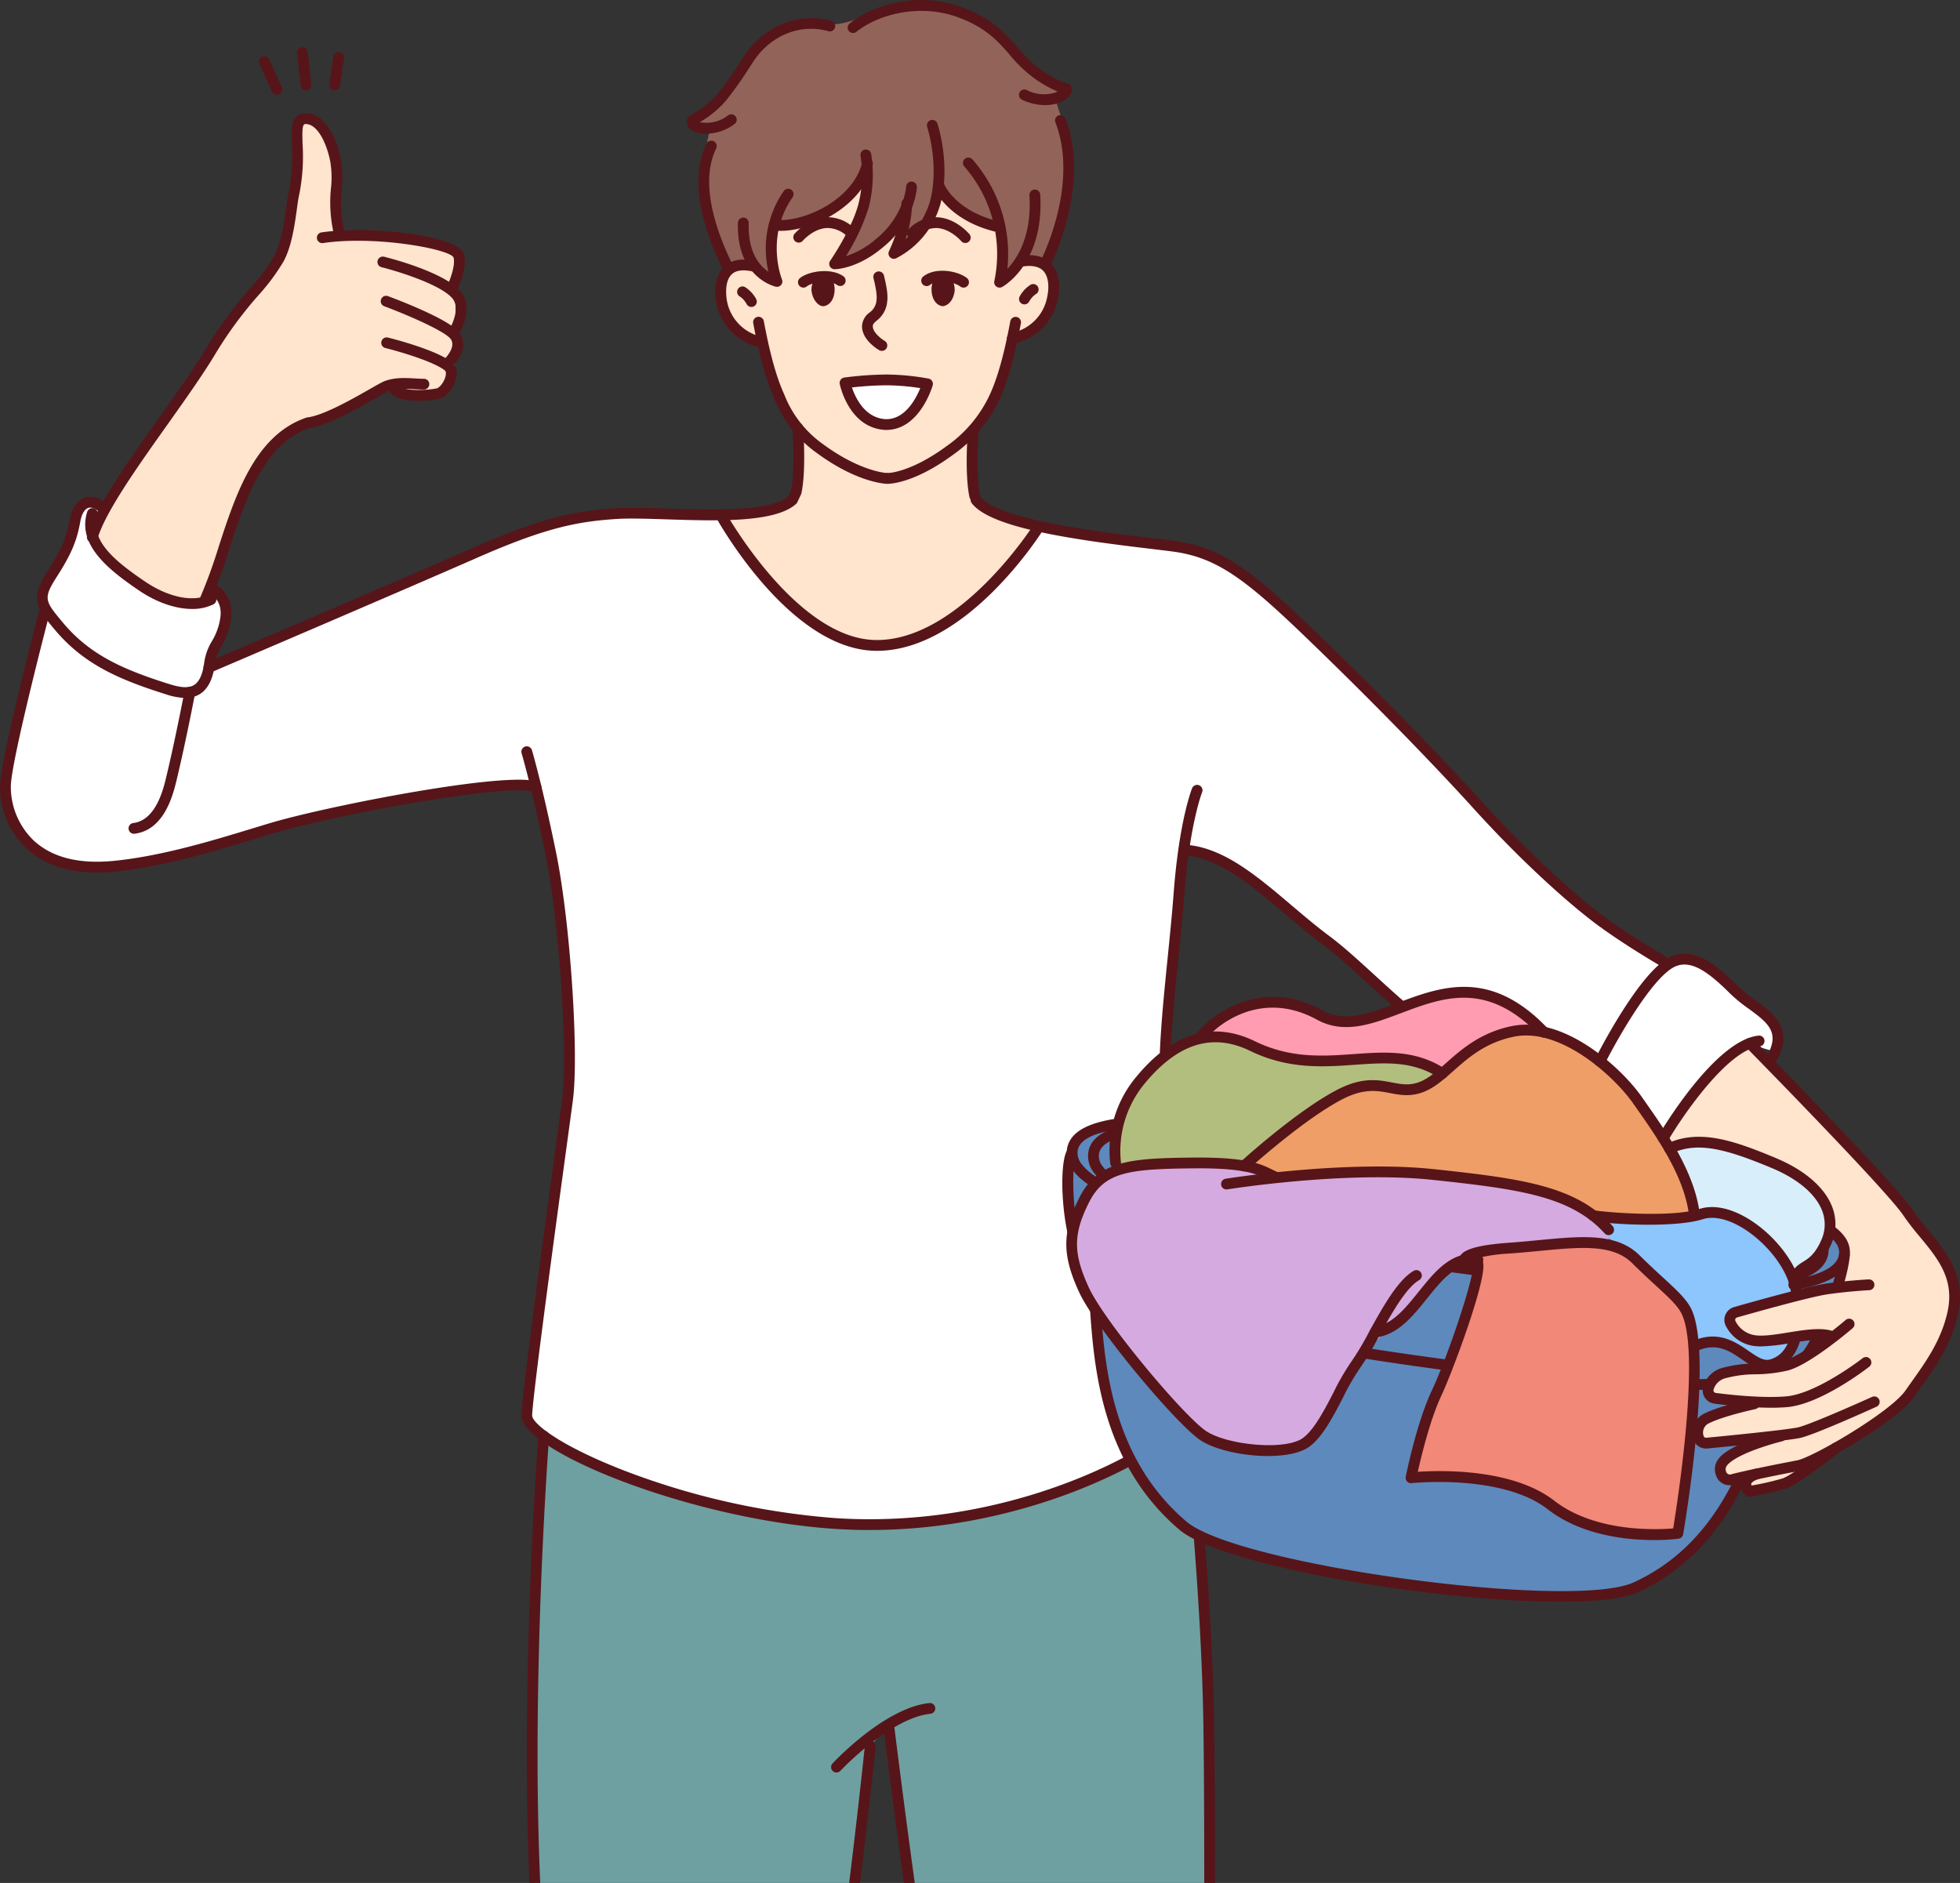 <svg xmlns="http://www.w3.org/2000/svg" xmlns:xlink="http://www.w3.org/1999/xlink" width="524.919" height="504.331" viewBox="0 0 524.919 504.331">
  <rect x="0" y="0" width="524.919" height="504.331" fill="#333333" stroke="none"/>
  <defs>
    <clipPath id="clip-path">
      <rect id="長方形_1051" data-name="長方形 1051" width="524.919" height="504.331" transform="translate(0 0)" fill="none"/>
    </clipPath>
  </defs>
  <g id="グループ_4719" data-name="グループ 4719" transform="translate(0 0.002)">
    <g id="グループ_4719-2" data-name="グループ 4719" transform="translate(0 -0.002)" clip-path="url(#clip-path)">
      <path id="パス_9498" data-name="パス 9498" d="M1451.2,909.283c-4.837-5.228-32.239-33.4-32.239-33.4l-25.934,35,60,45.307s23.089-14.253,20.032-20.622-17.02-21.05-21.855-26.277" transform="translate(-953.303 -599.397)" fill="#ffe4ce"/>
      <path id="パス_9499" data-name="パス 9499" d="M1480.554,1231.293c1.664,2.1,10.361-1.178,12.076-2.98s14.321-12.781,14.321-12.781l-22.275,7.947s-5.785,5.713-4.122,7.814" transform="translate(-1012.994 -831.833)" fill="#ffe4ce"/>
      <path id="パス_9500" data-name="パス 9500" d="M81.576,449.406,51.915,427.447c-3.555-2.854-6.438-.818-7.21,3.441s-1.751,7.607-6.046,14.306-3.378,8.059,1.621,14.052c7.375,8.842,16.387,12.939,29.2,16.961,4.8,1.507,10.124,2.247,11.252-7.136.526-4.373,3.678-6.215,4.333-12.209.6-5.479-3.489-7.456-3.489-7.456" transform="translate(-24.581 -291.611)" fill="#fff"/>
      <path id="パス_9501" data-name="パス 9501" d="M628.223,1224.353l-173.687-5.894s-4.931,63.964-2.407,119.709h85.665c2.516-20.311,4.19-36.674,4.19-36.674l4.945-5.494s2.352,19.138,5.51,42.168h80.444c-.007-16.716-.073-32.906-.258-43.729-.548-32.164-4.4-70.085-4.4-70.085" transform="translate(-308.917 -833.837)" fill="#6ea0a1"/>
      <path id="パス_9502" data-name="パス 9502" d="M176.195,136.313c-3.478-4.793-31.869-5.506-31.869-5.506-1.95-8.763.345-12.711-.855-18.927-1.031-5.295-3.831-11.382-8.163-11.2s-.33,8.847-3.123,20.723c-.667,3.369-1.222,12.2-4.027,17.028-4.59,7.9-9.5,10.309-18.4,24.991S81.7,201.292,78.329,212.784c5.911,12.3,15.658,16.712,29.786,17.419,6.935-15.331,10.349-42.023,27.978-48.071,6.187-.748,17.878-8.367,20.922-9.767,3.127-1.247,8.83,5.122,15.115,1.29,4.5-2.745,3.791-17.4,3.239-27.746-.218-4.092,1.81-8.238.825-9.6" transform="translate(-53.604 -68.895)" fill="#ffe4ce"/>
      <path id="パス_9503" data-name="パス 9503" d="M448.568,505.961s-9.5-5.476-16.944-11.012c-6.684-4.974-19.145-15.817-32.712-30.784S367.484,431.25,353.1,417.441c-15.633-15.009-23.544-20.99-35.563-22.626-11.6-1.579-47.107-4.576-53.022-12.418l-47.723-19.274s.858,11.151-.429,17.156l-.99,2.118c-7.3,6.57-35.3,2.92-46.98,3.65s-20.371,2.729-38.622,10.76-71.617,30.854-71.617,30.854L15.487,410.6s-10.626,40.6-10.9,48.268S9.514,482.964,33.88,480.5c14.741-1.491,30.006-6.565,41.887-10.13,16.426-4.928,63.8-13.84,70.914-11.1l174.023,16.943c13.041,1.02,24.729,14.6,37.506,24.092s30.115,30.846,52.93,37.964l35.282,18.671c6.27-11.12,13.513-21.487,24.459-28.984l7.63,2.219.793-6.542L457.362,504.7Z" transform="translate(-3.132 -248.499)" fill="#fff"/>
      <path id="パス_9504" data-name="パス 9504" d="M621.591,676.037c1.465-19.507,4.868-27.906,4.868-27.906l-179.531-10.3s2.717,9.039,6.486,27.557c3.663,18,6.067,53.377,4.425,65.7s-10.637,77.034-10.911,84.426,41.34,26.282,82.406,29.02,75.014-13.141,88.156-22.449l11.651-6.571c-.273-7.392-9.268-72.105-10.911-84.426s1.986-36.731,3.361-55.044" transform="translate(-305.849 -436.489)" fill="#fff"/>
      <path id="パス_9505" data-name="パス 9505" d="M611.495,427.254s19.062,34.45,41.247,34.968c23.7.553,44-31.877,44-31.877-23.823-11.867-61.924-7.085-85.242-3.091" transform="translate(-418.469 -289.362)" fill="#ffe4ce"/>
      <path id="パス_9506" data-name="パス 9506" d="M683.872,29.5s6.219-1.287,1.5-3c-8.578-3.432-12.652-13.082-19.515-16.728C659.424,6.341,653.2,4.2,643.983,4.84c-9.222.858-13.94,4.932-19.945,4.932-6.648,0-10.723-1.715-17.371,4.075-5.576,4.719-8.364,12.01-12.438,16.728-3.432,3.861-7.72,3-7.72,5.362,0,2.573,5.146,1.5,5.146,1.5a49.856,49.856,0,0,0-1.715,15.012c.214,9.007,4.289,21.446,7.077,22.733,3,1.5,8.149,3.646,12.438,3.431,10.079-.644,20.588-2.574,25.735-2.574,8.15,0,33.67,5.362,33.67,5.362s9.221-4.289,11.152-5.147c1.716-.644,7.291-17.586,7.72-23.805a71.564,71.564,0,0,0-.857-13.94Z" transform="translate(-401.37 -3.234)" fill="#926359" fill-rule="evenodd"/>
      <path id="パス_9507" data-name="パス 9507" d="M691.168,168.846s-3.861,6-6.22,4.932c-1.287-.429,1.716-5.79.214-13.939,0-.429-4.932-.858-9.436-3.861-3.646-2.573-4.289-6.648-7.077-5.361-2.574,1.072-.858,6-3.646,10.079A20.471,20.471,0,0,1,657.5,166.7l1.072-3.646,1.073-6.863a40.033,40.033,0,0,1-6.649,7.506c-5.147,4.075-11.58,6.863-11.795,6.219-.214-.858,4.718-7.72,6.862-13.725a24.493,24.493,0,0,0,1.287-11.152s-4.932,7.292-11.152,10.937a30.058,30.058,0,0,1-13.511,3.646s-.215.858-.643,3.217a21.519,21.519,0,0,0,.643,9.865c.429,4.289-5.79-2.574-5.79-2.574l-3-.429s-7.935,1.287-5.361,10.937a13.069,13.069,0,0,0,10.508,9.865,115.437,115.437,0,0,0,4.289,13.94,35.261,35.261,0,0,0,6.219,9.865s1.072,16.513-3,20.588c-3.646,3.86,53.184,3.431,50.611.214-3.216-4.075-1.5-19.944-1.5-19.944a71.754,71.754,0,0,0,6.647-12.01,65.947,65.947,0,0,0,3.646-12.653s9.65-4.5,10.723-9.865c.429-2.788.643-5.576.214-7.077-1.716-5.362-7.72-4.718-7.72-4.718" transform="translate(-417.459 -99.256)" fill="#ffe4ce" fill-rule="evenodd"/>
      <path id="パス_9508" data-name="パス 9508" d="M674.807,310.69c-.069,0-7.048-.349-17-7.659a29.393,29.393,0,0,1-10.475-13.377c-2.7-5.859-4.415-14-5.468-19.605a1.444,1.444,0,1,0-2.838.532c1.08,5.761,2.844,14.133,5.672,20.257a32.334,32.334,0,0,0,11.4,14.525c10.748,7.9,18.3,8.2,18.613,8.214h.043a1.444,1.444,0,0,0,.047-2.887" transform="translate(-437.293 -183.997)" fill="#571519"/>
      <path id="パス_9509" data-name="パス 9509" d="M716.95,323.157s2.145,10.623,10.723,11.154c8.149.266,11.366-10.888,11.366-10.888A64.093,64.093,0,0,0,728.1,322.36a90.361,90.361,0,0,0-11.152.8" transform="translate(-490.636 -220.603)" fill="#fff" fill-rule="evenodd"/>
      <path id="パス_9510" data-name="パス 9510" d="M735.305,243.359a7.133,7.133,0,0,0,2.808-5.135c.217-1.515-.057-3.671-.887-6.988a1.444,1.444,0,0,0-2.8.7c.263,1.051,1.063,4.248.822,5.94a4.4,4.4,0,0,1-1.853,3.317,4.845,4.845,0,0,0-2.011,3.372c-.271,3.793,4.08,6.427,4.577,6.714a1.444,1.444,0,0,0,1.45-2.5c-.855-.5-3.268-2.31-3.147-3.993.042-.507.29-.765,1.042-1.429" transform="translate(-500.505 -157.494)" fill="#571519"/>
      <path id="パス_9511" data-name="パス 9511" d="M691.418,232c-1.716.214-3,2.145-3,4.5.215,2.359,1.716,4.289,3.217,4.289,1.716-.214,3-1.93,3-4.5s-1.5-4.289-3.217-4.289" transform="translate(-471.108 -158.767)" fill="#571519" fill-rule="evenodd"/>
      <path id="パス_9512" data-name="パス 9512" d="M619.645,240.989a12.073,12.073,0,0,1-9.595-9.568c-.218-1.2-.773-5.268,1.253-7.212,1.137-1.091,3.016-1.35,5.588-.771a1.444,1.444,0,1,0,.634-2.818c-3.575-.8-6.342-.3-8.221,1.5-2.981,2.861-2.458,7.815-2.095,9.813a14.941,14.941,0,0,0,11.851,11.878,1.423,1.423,0,0,0,.294.031,1.444,1.444,0,0,0,.291-2.859" transform="translate(-415.342 -150.725)" fill="#571519"/>
      <path id="パス_9513" data-name="パス 9513" d="M681.8,184.3c-4.873.261-8.344,4.294-8.49,4.465a1.444,1.444,0,0,0,2.2,1.867c.027-.033,2.8-3.253,6.44-3.448a7.565,7.565,0,0,1,5.616,2.4,1.444,1.444,0,1,0,1.991-2.092,10.288,10.288,0,0,0-7.762-3.2" transform="translate(-460.539 -126.113)" fill="#571519"/>
      <path id="パス_9514" data-name="パス 9514" d="M857.706,216.771a1.444,1.444,0,0,0,.5,2.845c2.728-.479,4.7-.106,5.868,1.106,1.316,1.372,1.709,4,1.041,7.078a12.071,12.071,0,0,1-9.594,9.567,1.444,1.444,0,1,0,.585,2.828,14.921,14.921,0,0,0,11.841-11.83c.414-1.907,1.071-6.664-1.789-9.643-1.87-1.949-4.714-2.607-8.45-1.951" transform="translate(-584.676 -148.176)" fill="#571519"/>
      <path id="パス_9515" data-name="パス 9515" d="M627.5,243.206a1.444,1.444,0,0,0-1.292,2.583,5.79,5.79,0,0,1,1.743,1.983,1.444,1.444,0,1,0,2.525-1.4,8.575,8.575,0,0,0-2.976-3.163" transform="translate(-427.994 -166.33)" fill="#571519"/>
      <path id="パス_9516" data-name="パス 9516" d="M867.715,241.169a8.582,8.582,0,0,0-2.976,3.164,1.444,1.444,0,0,0,2.523,1.405,5.769,5.769,0,0,1,1.744-1.985,1.444,1.444,0,0,0-1.292-2.584" transform="translate(-591.65 -164.937)" fill="#571519"/>
      <path id="パス_9517" data-name="パス 9517" d="M689.178,231.4c-3.366-2.329-9.248-1.333-11.574.476a1.444,1.444,0,1,0,1.773,2.28c1.544-1.2,6-1.878,8.156-.381a1.444,1.444,0,1,0,1.645-2.375" transform="translate(-463.329 -157.426)" fill="#571519"/>
      <path id="パス_9518" data-name="パス 9518" d="M736.189,318.875a64.923,64.923,0,0,0-11.218-1.09,90.816,90.816,0,0,0-11.356.811,1.445,1.445,0,0,0-1.211,1.715c.1.478,2.474,11.717,12.091,12.311q.173.006.343.006c8.911,0,12.315-11.444,12.457-11.937a1.444,1.444,0,0,0-1.107-1.817m-11.557,10.863c-5.533-.342-8.048-5.778-8.963-8.487a86.786,86.786,0,0,1,9.3-.578,61.538,61.538,0,0,1,9,.752c-1.145,2.811-4.09,8.5-9.335,8.313" transform="translate(-487.505 -217.472)" fill="#571519"/>
      <path id="パス_9519" data-name="パス 9519" d="M784.406,268.893a1.441,1.441,0,0,0-1.686,1.153c-1.052,5.612-2.764,13.749-5.48,19.632A34.583,34.583,0,0,1,765.7,303.461c-9.8,7.2-15.742,7.232-15.834,7.226a1.444,1.444,0,0,0-.089,2.887l.094,0c.876,0,7.312-.273,17.533-7.783a37.48,37.48,0,0,0,12.471-14.93c2.838-6.148,4.6-14.521,5.685-20.284a1.444,1.444,0,0,0-1.154-1.685" transform="translate(-512.146 -183.995)" fill="#571519"/>
      <path id="パス_9520" data-name="パス 9520" d="M793.541,231.967c-1.715-.214-3.217,1.716-3.217,4.289s1.287,4.289,3,4.5c1.716-.214,3-1.93,3.217-4.289,0-2.359-1.287-4.289-3-4.5" transform="translate(-540.849 -158.732)" fill="#571519" fill-rule="evenodd"/>
      <path id="パス_9521" data-name="パス 9521" d="M777.655,184.3a10.285,10.285,0,0,0-7.762,3.2,1.444,1.444,0,1,0,1.992,2.092,7.466,7.466,0,0,1,5.6-2.4c3.621.184,6.432,3.419,6.457,3.449a1.444,1.444,0,1,0,2.2-1.867c-.145-.171-3.617-4.2-8.49-4.465" transform="translate(-526.56 -126.112)" fill="#571519"/>
      <path id="パス_9522" data-name="パス 9522" d="M793.868,231.667c-2.414-1.877-8.285-3.007-11.632-.433a1.444,1.444,0,1,0,1.76,2.289c2.194-1.687,6.626-.721,8.1.424a1.444,1.444,0,1,0,1.773-2.28" transform="translate(-534.927 -157.213)" fill="#571519"/>
      <path id="パス_9523" data-name="パス 9523" d="M836.155,142.253a1.445,1.445,0,0,0-1.353,1.53c.655,10.738-3.12,16.769-5.905,19.71a38.335,38.335,0,0,0-9.358-29.317,1.444,1.444,0,1,0-2.191,1.882,35.559,35.559,0,0,1,8.07,30.62,1.444,1.444,0,0,0,2.087,1.657c.462-.255,11.3-6.442,10.181-24.729a1.433,1.433,0,0,0-1.53-1.354" transform="translate(-559.104 -91.477)" fill="#571519"/>
      <path id="パス_9524" data-name="パス 9524" d="M640.343,160.427a1.444,1.444,0,0,0-2.01.358,27.017,27.017,0,0,0-4.093,21.608c-2.388-1.588-5.534-5.177-5.289-13.016a1.444,1.444,0,0,0-1.4-1.488,1.418,1.418,0,0,0-1.489,1.4c-.461,14.771,10.055,17.093,10.161,17.116a1.445,1.445,0,0,0,1.626-1.964c-.047-.113-4.547-11.4,2.851-22a1.444,1.444,0,0,0-.358-2.01" transform="translate(-428.429 -109.608)" fill="#571519"/>
      <path id="パス_9525" data-name="パス 9525" d="M597.3,121.483a1.444,1.444,0,1,0-2.594-1.269C589.74,130.37,594.3,144,599,153.649a1.444,1.444,0,1,0,2.6-1.265c-4.418-9.069-8.749-21.791-4.291-30.9" transform="translate(-405.508 -81.712)" fill="#571519"/>
      <path id="パス_9526" data-name="パス 9526" d="M887.219,97.761a1.445,1.445,0,0,0-.827,1.867c6.177,16.014-2.957,35.1-4.019,37.222a1.444,1.444,0,1,0,2.583,1.292c1.12-2.24,10.754-22.381,4.13-39.553a1.444,1.444,0,0,0-1.867-.827" transform="translate(-603.737 -66.835)" fill="#571519"/>
      <path id="パス_9527" data-name="パス 9527" d="M777.867,22.265c-.03,0-3.022-.516-8.329-4.644a34.1,34.1,0,0,1-4.732-4.78c-3.2-3.687-6.832-7.867-14.949-10.873-11.636-4.365-23.787-.829-30.15,4.3a1.444,1.444,0,1,0,1.813,2.248c5.927-4.779,17.214-7.637,27.329-3.844,7.43,2.752,10.656,6.467,13.777,10.06a36.238,36.238,0,0,0,5.139,5.166,31.518,31.518,0,0,0,7.681,4.633,9.881,9.881,0,0,1-8.327-.432,1.444,1.444,0,0,0-1.226,2.616,14.454,14.454,0,0,0,6.136,1.44c3.167,0,5.608-1.2,6.629-2.526a2.219,2.219,0,0,0,.11-2.861,1.493,1.493,0,0,0-.9-.5" transform="translate(-492.155 0.002)" fill="#571519"/>
      <path id="パス_9528" data-name="パス 9528" d="M621.323,16.088c-8.457-2.384-17.712,1.2-23.04,8.953-.331.5-.717,1.088-1.144,1.741a95.772,95.772,0,0,1-6.253,8.838,23.765,23.765,0,0,1-6.344,5.181c-1.1.651-1.9,1.126-1.94,2.115a2.766,2.766,0,0,0,1.59,2.627,7.5,7.5,0,0,0,3.59.786,12.906,12.906,0,0,0,7.645-2.611,1.444,1.444,0,1,0-1.751-2.3,9.525,9.525,0,0,1-7.588,1.821,26.68,26.68,0,0,0,6.986-5.737,97.592,97.592,0,0,0,6.481-9.143c.421-.645.8-1.229,1.117-1.7,4.686-6.816,12.484-9.875,19.864-7.792a1.444,1.444,0,1,0,.784-2.78" transform="translate(-398.691 -10.511)" fill="#571519"/>
      <path id="パス_9529" data-name="パス 9529" d="M725.648,135.457a1.44,1.44,0,0,0-1.515,1.37c0,.079-.487,8-8.276,14.19a23.071,23.071,0,0,1-7.831,4.419,55.393,55.393,0,0,0,6.075-13.009,35.024,35.024,0,0,0,.668-14.379,1.444,1.444,0,0,0-2.836.548,32.637,32.637,0,0,1-.618,13.072c-1.841,6.75-7.458,14.917-7.514,15a1.444,1.444,0,0,0,1.187,2.266c.241,0,5.962-.065,12.694-5.675,8.773-6.975,9.318-15.908,9.337-16.285a1.444,1.444,0,0,0-1.37-1.515" transform="translate(-481.462 -86.826)" fill="#571519"/>
      <path id="パス_9530" data-name="パス 9530" d="M765.1,101.816a1.446,1.446,0,0,0-.916,1.825c.031.093,3.062,9.413,1.032,18.75a20.554,20.554,0,0,1-6.85,11.284,30.619,30.619,0,0,0,1.77-9.472,1.444,1.444,0,1,0-2.888,0c0,6.005-3.247,12.586-3.279,12.651a1.444,1.444,0,0,0,1.887,1.961,23.408,23.408,0,0,0,12.182-15.806c2.2-10.136-.977-19.869-1.113-20.279a1.444,1.444,0,0,0-1.825-.914" transform="translate(-515.866 -69.626)" fill="#571519"/>
      <path id="パス_9531" data-name="パス 9531" d="M681.113,134.392a1.444,1.444,0,0,0-1.747,1.059c-2.413,9.853-15.172,15.8-22.54,15.414a1.444,1.444,0,1,0-.153,2.885q.408.021.832.021c8.588,0,21.958-6.574,24.667-17.633a1.444,1.444,0,0,0-1.059-1.747" transform="translate(-448.451 -91.94)" fill="#571519"/>
      <path id="パス_9532" data-name="パス 9532" d="M809.355,164.606c-10.869-2.766-13.913-9.388-14.044-9.684a1.444,1.444,0,0,0-2.652,1.144c.143.333,3.64,8.2,15.984,11.339a1.444,1.444,0,1,0,.713-2.8" transform="translate(-542.366 -105.424)" fill="#571519"/>
      <path id="パス_9533" data-name="パス 9533" d="M823.348,363.5a1.444,1.444,0,1,0-2.879-.222c-.036.464-.86,11.43.456,17.57a1.445,1.445,0,0,0,1.41,1.142,1.482,1.482,0,0,0,.3-.032,1.445,1.445,0,0,0,1.109-1.715c-1.228-5.729-.409-16.634-.4-16.743" transform="translate(-561.282 -247.693)" fill="#571519"/>
      <path id="パス_9534" data-name="パス 9534" d="M141.99,116.4a28.82,28.82,0,0,0-.234-7.931c-1.138-5.845-4.352-12.612-9.641-12.368-3.763.158-3.638,3.951-3.493,8.342a49.6,49.6,0,0,1-.986,13.543c-.165.835-.319,1.953-.5,3.249-.542,3.939-1.361,9.891-3.362,13.333A54.183,54.183,0,0,1,117.461,143a111.5,111.5,0,0,0-12.07,16.535c-3.182,5.248-7.633,11.52-12.346,18.16-8.362,11.781-17.008,23.963-19.233,31.545a1.444,1.444,0,1,0,2.772.813c2.089-7.117,10.593-19.1,18.817-30.686,4.744-6.684,9.225-13,12.46-18.334a107.559,107.559,0,0,1,11.793-16.152,56.462,56.462,0,0,0,6.62-8.862c2.288-3.935,3.154-10.227,3.726-14.391.172-1.25.321-2.33.459-3.031a51.992,51.992,0,0,0,1.05-14.249c-.132-3.994-.045-5.329.728-5.362l.122,0c3.165,0,5.615,5.171,6.562,10.034a26.16,26.16,0,0,1,.186,7.187,37.39,37.39,0,0,0,.677,11.779,1.444,1.444,0,1,0,2.819-.627,34.482,34.482,0,0,1-.615-10.958" transform="translate(-50.473 -65.762)" fill="#571519"/>
      <path id="パス_9535" data-name="パス 9535" d="M270.018,195.874a1.444,1.444,0,0,0,.433,2.855c13.57-2.058,33.5,1.466,34.939,3.806.564,1.8-.682,5.543-1.6,7.483a1.444,1.444,0,0,0,2.61,1.238c.294-.617,2.833-6.131,1.766-9.524-1.394-5.264-25.915-7.713-38.146-5.859" transform="translate(-183.943 -133.622)" fill="#571519"/>
      <path id="パス_9536" data-name="パス 9536" d="M321.875,217.711a1.444,1.444,0,0,0-.7,2.8c4.29,1.069,16.087,4.676,19.121,8.484,1.652,2.064.507,5.774-.975,8.323a1.444,1.444,0,1,0,2.5,1.452c2.033-3.5,3.295-8.378.735-11.577-4.188-5.258-19-9.068-20.68-9.485" transform="translate(-219.044 -148.957)" fill="#571519"/>
      <path id="パス_9537" data-name="パス 9537" d="M324.975,251.081a1.444,1.444,0,0,0-1.005,2.708c6.557,2.436,16.424,6.781,17.825,8.815,1.554,2.256-1.819,5.469-1.85,5.5a1.444,1.444,0,0,0,1.968,2.115c1.954-1.819,4.629-5.813,2.261-9.251-2.428-3.524-16.419-8.852-19.2-9.885" transform="translate(-221.06 -171.762)" fill="#571519"/>
      <path id="パス_9538" data-name="パス 9538" d="M229.72,320.982c-.769-.009-1.556-.053-2.349-.1-2.774-.151-5.643-.307-8.393.793-.841.386-2.209,1.165-3.94,2.151-4.581,2.608-12.247,6.973-16.552,7.494a1.432,1.432,0,0,0-.3.068c-13.721,4.707-18.884,20.551-23.439,34.53a135.974,135.974,0,0,1-4.869,13.421,1.444,1.444,0,1,0,2.632,1.19,137.835,137.835,0,0,0,4.984-13.717c4.33-13.288,9.235-28.342,21.494-32.646,4.889-.664,12.453-4.97,17.476-7.83,1.605-.914,2.991-1.7,3.649-2.008,2.092-.834,4.638-.695,7.1-.562.834.045,1.661.09,2.468.1a1.473,1.473,0,0,0,1.463-1.425,1.445,1.445,0,0,0-1.425-1.463" transform="translate(-116.168 -219.521)" fill="#571519"/>
      <path id="パス_9539" data-name="パス 9539" d="M342.45,292.9c-4.311-3.366-16.459-6.4-16.974-6.527a1.444,1.444,0,1,0-.694,2.8c3.342.827,12.711,3.518,15.878,5.99.412.329.244,1.241.182,1.512-.379,1.677-1.663,3.126-2.344,3.284-1.824.421-8.382,1.009-10.268-.712a1.444,1.444,0,1,0-1.946,2.134c1.663,1.516,4.576,1.92,7.211,1.92a32.23,32.23,0,0,0,5.657-.53c2.161-.5,3.988-3.171,4.506-5.46a4.212,4.212,0,0,0-1.209-4.417" transform="translate(-221.51 -195.944)" fill="#571519"/>
      <path id="パス_9540" data-name="パス 9540" d="M79.115,444.967a1.444,1.444,0,0,0-1.258,2.6c.032.015,3.165,1.585,2.682,6a16.6,16.6,0,0,1-2.29,6.63,15.024,15.024,0,0,0-2.042,5.563c-.382,3.174-1.286,5.243-2.689,6.149-1.729,1.118-4.355.516-6.7-.219-12.66-3.973-21.385-7.948-28.524-16.508-4.827-5.788-5.332-6.392-1.514-12.347,4.223-6.587,5.38-10.03,6.251-14.828.331-1.821,1.1-3.12,2.048-3.476s2.076.293,2.837.9a1.444,1.444,0,0,0,1.808-2.253c-2.439-1.957-4.424-1.817-5.656-1.356-1.944.726-3.358,2.791-3.88,5.666-.693,3.817-1.517,7.04-5.84,13.784-4.749,7.408-3.464,9.532,1.728,15.756,7.593,9.1,16.7,13.279,29.877,17.414a17.68,17.68,0,0,0,5.163.97,7.145,7.145,0,0,0,3.966-1.081c2.188-1.414,3.493-4.106,3.989-8.23a12.356,12.356,0,0,1,1.718-4.541,19.279,19.279,0,0,0,2.617-7.684c.7-6.418-4.092-8.814-4.3-8.913" transform="translate(-21.491 -288.472)" fill="#571519"/>
      <path id="パス_9541" data-name="パス 9541" d="M105.329,454.357c-4.125,2.07-10.788.694-16.977-3.509C80.7,445.653,73.419,440,75.578,433.043a1.444,1.444,0,0,0-2.759-.856c-2.744,8.842,5.741,15.5,13.91,21.05,4.741,3.22,9.831,4.93,14.191,4.93a12.675,12.675,0,0,0,5.7-1.228,1.444,1.444,0,1,0-1.3-2.582" transform="translate(-49.473 -295.066)" fill="#571519"/>
      <path id="パス_9542" data-name="パス 9542" d="M144.069,561.737c-7.872-3.028-56.455,6.448-71.848,11.067-1.459.437-2.969.9-4.523,1.372-10.827,3.3-24.3,7.41-37.094,8.7-9.443.955-16.722-.891-21.628-5.488A20,20,0,0,1,2.9,562.74c.265-7.42,10.273-45.717,10.375-46.1a1.444,1.444,0,1,0-2.794-.731C10.062,517.493.287,554.9.011,562.636A22.68,22.68,0,0,0,7,579.5c4.623,4.331,10.981,6.513,18.948,6.513a49.194,49.194,0,0,0,4.945-.259c13.074-1.322,26.7-5.477,37.646-8.815q2.324-.709,4.511-1.369C90.955,570.2,136.7,562,143.032,564.433a1.444,1.444,0,1,0,1.037-2.7" transform="translate(0 -352.315)" fill="#571519"/>
      <path id="パス_9543" data-name="パス 9543" d="M125.758,582.778a1.438,1.438,0,0,0-1.69,1.147c-.024.124-2.4,12.5-4.748,22.356l-.08.336c-.84,3.548-2.806,11.858-8.9,12.62a1.444,1.444,0,0,0,.177,2.877,1.462,1.462,0,0,0,.181-.011c8.084-1.011,10.374-10.688,11.352-14.821l.079-.332c2.365-9.922,4.751-22.358,4.775-22.482a1.444,1.444,0,0,0-1.146-1.69" transform="translate(-74.645 -398.798)" fill="#571519"/>
      <path id="パス_9544" data-name="パス 9544" d="M613.524,817.769c-13.419,9.5-46.894,24.879-87.225,22.186a199.93,199.93,0,0,1-56.281-12.671c-17.223-6.653-24.858-12.692-24.778-14.854.22-5.951,6.373-51.058,9.33-72.735.707-5.185,1.264-9.269,1.569-11.554,1.67-12.524-.7-47.776-4.441-66.174-3.739-18.371-6.491-27.594-6.518-27.685a1.444,1.444,0,0,0-2.766.831c.027.09,2.745,9.208,6.454,27.43,3.625,17.813,6.015,53.164,4.408,65.217-.3,2.282-.861,6.363-1.568,11.545-3.19,23.388-9.128,66.924-9.354,73.018-.355,9.595,45.313,27.952,83.753,30.515q4.832.321,9.53.316c36.841,0,66.9-14.064,79.556-23.029a1.444,1.444,0,0,0-1.67-2.356" transform="translate(-302.719 -433.358)" fill="#571519"/>
      <path id="パス_9545" data-name="パス 9545" d="M987,750.094c-1.147-8.6.35-23.446,1.8-37.8.578-5.729,1.175-11.653,1.573-16.946,1.418-18.881,4.7-27.3,4.767-27.472a1.445,1.445,0,0,0-2.678-1.085c-.142.351-3.505,8.832-4.97,28.34-.394,5.257-.964,10.9-1.565,16.873-1.465,14.518-2.979,29.532-1.787,38.47.305,2.287.863,6.375,1.571,11.568,2.957,21.673,9.109,66.771,9.329,72.72a1.445,1.445,0,0,0,1.442,1.391h.055a1.444,1.444,0,0,0,1.39-1.5c-.226-6.092-6.163-49.62-9.353-73-.708-5.189-1.266-9.275-1.569-11.56" transform="translate(-673.189 -455.693)" fill="#571519"/>
      <path id="パス_9546" data-name="パス 9546" d="M452.933,1215.436a1.444,1.444,0,0,0-2.88-.222c-.067.871-4.859,64.415-2.377,119.82h2.881c-2.483-55.179,2.309-118.727,2.376-119.6" transform="translate(-305.874 -830.703)" fill="#571519"/>
      <path id="パス_9547" data-name="パス 9547" d="M1009.851,1233.858a1.444,1.444,0,1,0-2.873.291c.038.379,3.854,38.231,4.394,69.964.183,10.766.249,26.962.256,43.7h2.888c-.007-16.757-.072-32.972-.256-43.754-.544-31.857-4.371-69.827-4.409-70.207" transform="translate(-689.108 -843.488)" fill="#571519"/>
      <path id="パス_9548" data-name="パス 9548" d="M731.392,1445.034c-11.9,1.278-25.322,15.566-25.888,16.173a1.444,1.444,0,0,0,2.114,1.969c.131-.141,13.258-14.108,24.083-15.271a1.444,1.444,0,1,0-.308-2.871" transform="translate(-482.538 -988.885)" fill="#571519"/>
      <path id="パス_9549" data-name="パス 9549" d="M750.7,1459.542a1.444,1.444,0,0,0-1.257,1.61c.05.407,2.378,19.284,5.493,41.992h2.915c-3.137-22.851-5.491-41.935-5.541-42.344a1.46,1.46,0,0,0-1.61-1.258" transform="translate(-512.865 -998.813)" fill="#571519"/>
      <path id="パス_9550" data-name="パス 9550" d="M726.235,1476.945a1.442,1.442,0,0,0-1.584,1.29c-.036.355-1.716,16.674-4.216,36.819h2.909c2.482-20.028,4.144-36.173,4.18-36.526a1.444,1.444,0,0,0-1.289-1.583" transform="translate(-493.021 -1010.724)" fill="#571519"/>
      <path id="パス_9551" data-name="パス 9551" d="M331.719,358.552a1.444,1.444,0,0,0-1.33,1.551c.008.108.812,10.817-.368,16.586l-.787,1.684c-5.019,4.1-20.888,3.585-32.519,3.209-5.116-.165-9.95-.321-13.375-.107-11.362.71-20.112,2.519-39.114,10.879-18.036,7.936-70.151,30.226-70.675,30.45a1.444,1.444,0,1,0,1.136,2.656c.525-.225,52.652-22.52,70.7-30.462,18.6-8.185,27.116-9.953,38.131-10.641,3.29-.205,8.055-.051,13.1.111,13.649.441,29.12.941,34.754-4.13a1.438,1.438,0,0,0,.342-.462l.99-2.117a1.479,1.479,0,0,0,.1-.309c1.315-6.14.492-17.106.456-17.57a1.447,1.447,0,0,0-1.55-1.329m-.318,18.6h0Z" transform="translate(-118.169 -245.367)" fill="#571519"/>
      <path id="パス_9552" data-name="パス 9552" d="M694.373,435.568a1.447,1.447,0,0,0-1.991.458c-.2.317-20.152,31.714-42.737,31.2-21.1-.493-39.83-33.887-40.017-34.224a1.444,1.444,0,0,0-2.527,1.4c.8,1.437,19.725,35.182,42.477,35.713.215.005.427.007.641.007,23.951,0,43.773-31.221,44.612-32.562a1.444,1.444,0,0,0-.458-1.991" transform="translate(-415.338 -295.809)" fill="#571519"/>
      <path id="パス_9553" data-name="パス 9553" d="M1093.791,778.92c-15.993-4.991-29.472-17.319-40.3-27.227-4.365-3.992-8.488-7.763-12.195-10.517-3.384-2.514-6.75-5.368-10-8.127-9.379-7.951-18.237-15.462-28.251-16.245a1.444,1.444,0,0,0-.226,2.879c9.083.711,17.6,7.928,26.608,15.569,3.29,2.789,6.69,5.673,10.149,8.243,3.589,2.665,7.659,6.389,11.968,10.33,11.043,10.1,24.786,22.671,41.392,27.853a1.444,1.444,0,1,0,.861-2.757" transform="translate(-685.351 -490.531)" fill="#571519"/>
      <path id="パス_9554" data-name="パス 9554" d="M1021.721,964.288c-52.909-6.908-108.114-8.767-108.114-8.767-8.949,3.222-8.247,26.582-.294,39.994,1.992,12.589-.8,45.747,24.283,67.029,14.335,12.161,104.249,24.37,121.352,16.479,29.928-13.811,32.885-47.846,40.165-57.706,0,0,20.468-21.962,14.957-34.613-2.552-5.857-46.726-16.461-92.348-22.416" transform="translate(-620.777 -653.899)" fill="#5e89bc"/>
      <path id="パス_9555" data-name="パス 9555" d="M1110.263,1103.728a1.446,1.446,0,0,0-2.019.3c-2.141,2.9-3.893,7.67-5.921,13.193-5.319,14.487-12.6,34.33-33.689,44.059-16.445,7.591-106.027-4.575-119.811-16.268-20.151-17.095-21.924-42.4-22.982-57.519-.238-3.4-.444-6.328-.808-8.635a1.444,1.444,0,1,0-2.853.451c.345,2.182.546,5.057.779,8.386,1.091,15.573,2.916,41.637,23.995,59.518,11.4,9.672,68.785,19.272,101.978,19.272,9.5,0,17.021-.787,20.913-2.583,22.173-10.232,30.006-31.568,35.189-45.686,1.952-5.315,3.636-9.905,5.533-12.474a1.444,1.444,0,0,0-.3-2.02" transform="translate(-631.07 -737.472)" fill="#571519"/>
      <path id="パス_9556" data-name="パス 9556" d="M1109.932,1093.96a1.444,1.444,0,0,0-2.031.218.679.679,0,0,1-.093.093c-.043.042-.083.085-.122.13a2.244,2.244,0,0,1-.26.239c-.029.025-.057.05-.083.077a2.841,2.841,0,0,1-.3.239c-6.088,4.861-27.685,8.7-96-.574-70.657-9.6-89.7-19.364-93.185-25.892a1.444,1.444,0,0,0-2.762.336,1.543,1.543,0,0,0,.16.919h0c5.378,10.38,37.475,19.631,95.4,27.5q41.716,5.665,66.367,5.664c16.423,0,27.066-1.894,31.809-5.678a5.543,5.543,0,0,0,.517-.433,4.963,4.963,0,0,0,.5-.473,3.331,3.331,0,0,0,.308-.333,1.445,1.445,0,0,0-.218-2.031" transform="translate(-626.223 -730.596)" fill="#571519"/>
      <path id="パス_9557" data-name="パス 9557" d="M1012.025,954.777c-63.339-8.6-105-13.179-106.948.952a7.585,7.585,0,0,0,1.71,5.725c7.527,9.914,41.359,19.017,100.558,27.055,30.479,4.139,54.838,6.236,72.448,6.236.462,0,.923,0,1.376,0,21.618-.139,32.594-3.584,33.553-10.535a7.05,7.05,0,0,0-1.542-5.349c-8.11-10.682-48.8-16.97-101.156-24.08m99.836,29.033c-.81,5.858-15.415,13.884-104.127,1.837-72.756-9.88-93.8-19.559-98.647-25.94a4.751,4.751,0,0,1-1.148-3.583c.655-4.754,9.812-6.487,23.285-6.487,21.49,0,53.956,4.409,80.412,8,49.9,6.777,91.818,13.183,99.244,22.965a4.212,4.212,0,0,1,.981,3.207m1.44.2h0Z" transform="translate(-619.335 -647.845)" fill="#571519"/>
      <path id="パス_9558" data-name="パス 9558" d="M905.048,975.765a1.444,1.444,0,1,0-2.354-1.674c-2.577,3.622-1.653,23.509,3.179,31.338a1.444,1.444,0,0,0,2.458-1.517c-4.493-7.281-4.816-25.991-3.282-28.147" transform="translate(-616.787 -666.191)" fill="#571519"/>
      <path id="パス_9559" data-name="パス 9559" d="M1535.284,1060.37a1.447,1.447,0,0,0-1.542,1.339c-.516,7.339-7.449,25.186-11.646,28.274a1.444,1.444,0,1,0,1.711,2.326c5.182-3.812,12.288-22.9,12.816-30.4a1.444,1.444,0,0,0-1.339-1.542" transform="translate(-1041.225 -725.648)" fill="#571519"/>
      <path id="パス_9560" data-name="パス 9560" d="M1024.278,958.463C964.4,950.33,925,946,923.152,959.43a7.244,7.244,0,0,0,1.63,5.467c7.124,9.383,39.1,17.994,95.052,25.592,28.8,3.91,51.815,5.89,68.455,5.89.437,0,.871,0,1.3,0,20.47-.131,30.864-3.409,31.777-10.022a6.74,6.74,0,0,0-1.473-5.113c-7.681-10.117-46.138-16.06-95.616-22.779m94.226,27.5c-.611,4.431-11.415,13.464-98.281,1.668-68.707-9.331-88.573-18.461-93.141-24.477a4.412,4.412,0,0,1-1.069-3.326c.613-4.447,9.2-6.07,21.854-6.07,20.281,0,51,4.172,76.02,7.57,47.128,6.4,86.707,12.447,93.7,21.663a3.9,3.9,0,0,1,.911,2.971m1.44.2h0Z" transform="translate(-631.706 -650.677)" fill="#571519"/>
      <path id="パス_9561" data-name="パス 9561" d="M1050.7,848.094c-16.751-9.177-29.461,2.621-31.774,5.854,39.961,22.458,71.8,25.045,91.856-1.224-24.514-25.852-43.33,4.547-60.082-4.63" transform="translate(-697.289 -576.241)" fill="#ff9cb1"/>
      <path id="パス_9562" data-name="パス 9562" d="M1444.285,974.672c-11.864-4.938-20.076-7.475-27.889-3.874l6.667,17.557,26.636,18.955c.875-6.388,4.99-3.063,8.64-11.311s-2.19-16.39-14.054-21.328" transform="translate(-969.294 -663.194)" fill="#d8eefa"/>
      <path id="パス_9563" data-name="パス 9563" d="M982.754,882.237c-12.225-5.942-22.159-.589-30.389,9.583a29.511,29.511,0,0,0-6.3,21.71l34.41.8,27.392-20.451c10.026,1.271,19.5,1.514,25.694-4.312-15.083-9.812-31.1,2.249-50.81-7.334" transform="translate(-647.295 -602.051)" fill="#b2be7e"/>
      <path id="パス_9564" data-name="パス 9564" d="M1127.41,874.4c-13.141,2.737-17.522,12.41-24.64,14.966s-10.951-3.651-21.719,1.97-25.547,19.084-25.547,19.084c35.1,11.327,102.552,19.672,120.587,12.88-1.46-11.5-9.988-22.984-15.28-30.57s-20.26-21.068-33.4-18.33" transform="translate(-722.321 -598.135)" fill="#ef9e67"/>
      <path id="パス_9565" data-name="パス 9565" d="M1048.75,1001.1c-5.108.621-8.3,1.136-8.3,1.136Z" transform="translate(-712.022 -685.087)" fill="#d5aae0"/>
      <path id="パス_9566" data-name="パス 9566" d="M1006.141,989.854c-16.321-1.745-36.206.083-47.19,1.419l-8.3,1.136s3.188-.515,8.3-1.136l5.028-.689c-3.65-1.46-5.476-4.016-22.45-3.833s-24.457.913-29.009,10.038-4.209,14.784,0,23.931,25.906,35.2,32.111,39.166,22.085,5.529,27.377,1.7,9.309-15.513,13.324-20.82,21.8-24.136,27.823-27.59l4.848-.5c-11.864-1.825,35.043-5.409,35.043-5.409v-2.621c-9.308-10.221-23-12.229-46.906-14.784" transform="translate(-622.224 -675.264)" fill="#d5aae0"/>
      <path id="パス_9567" data-name="パス 9567" d="M997.742,1012.495c-4.327,2.481-8.418,9.911-12.028,16.467a75.536,75.536,0,0,1-4.649,7.8,61.9,61.9,0,0,0-4.8,8.284c-2.448,4.72-5.223,10.07-8.217,12.238-4.761,3.449-20.068,1.887-25.752-1.744-5.855-3.738-27.331-29.326-31.578-38.552-4.218-9.167-4.222-14.255-.019-22.683,4.115-8.252,10.509-9.054,27.732-9.239,13.86-.154,17.3,1.54,20.078,2.9.576.282,1.172.574,1.82.832a1.444,1.444,0,0,0,1.074-2.682c-.548-.219-1.071-.475-1.624-.746-3.048-1.491-6.826-3.352-21.378-3.191-16.437.178-25.249.741-30.286,10.839-4.57,9.163-4.574,15.281-.019,25.179,4.469,9.708,26.355,35.763,32.646,39.78,3.977,2.539,11.358,4.136,17.936,4.136,4.529,0,8.676-.758,11.065-2.488,3.548-2.569,6.364-8,9.087-13.246a60.171,60.171,0,0,1,4.541-7.871,75.383,75.383,0,0,0,4.876-8.147c3.257-5.915,7.311-13.277,10.935-15.354a1.445,1.445,0,0,0-1.437-2.507" transform="translate(-619.107 -672.132)" fill="#571519"/>
      <path id="パス_9568" data-name="パス 9568" d="M1257.377,1058.788c-6.935-6.871-18.616-4.079-33.948-2.984s-11.681,4.178-11.681,4.178l3.286-.036c1.125,2.682-7.006,26.11-11.042,34.688s-6.844,22.677-6.844,22.677,24.639-2.692,37.507,7.3c13.292,10.323,33.948,7.589,33.948,7.589s8.35-48.518,2.1-59.867c-1.9-3.442-6.388-6.674-13.324-13.545" transform="translate(-819.253 -721.502)" fill="#f18878"/>
      <path id="パス_9569" data-name="パス 9569" d="M1380.609,1029.174c-8.659,2.744-28.65.656-28.99.4,0,7.323,27.115,17.087,27.115,35.024,10.352-4.746,14.844,6.57,20.675,4.915s8.275-8.3,6.57-20.042c-1.46-10.059-16.02-23.257-25.37-20.294" transform="translate(-924.964 -704.012)" fill="#8dc5fd"/>
      <path id="パス_9570" data-name="パス 9570" d="M1092.961,990.5c-23.828-2.548-55.551,2.513-55.869,2.565a1.444,1.444,0,0,0,.461,2.85c.314-.051,31.651-5.047,55.1-2.544,23.313,2.49,36.943,4.384,45.991,14.32a1.444,1.444,0,0,0,2.136-1.945c-9.753-10.71-23.812-12.682-47.821-15.247" transform="translate(-708.891 -677.346)" fill="#571519"/>
      <path id="パス_9571" data-name="パス 9571" d="M1191.284,1064.052c-7.156-1.1-11.673,4.539-16.059,9.991-3.656,4.544-7.108,8.836-11.826,9.381a1.444,1.444,0,0,0,.164,2.879,1.482,1.482,0,0,0,.167-.009c5.9-.682,9.886-5.643,13.746-10.441,4.051-5.036,7.885-9.79,13.367-8.947a1.444,1.444,0,1,0,.44-2.854" transform="translate(-795.283 -728.075)" fill="#571519"/>
      <path id="パス_9572" data-name="パス 9572" d="M1031.2,885.255c-7.931-5.16-15.983-4.59-24.5-3.986-8.327.588-16.934,1.2-26.464-3.435-11.464-5.572-22.28-2.218-32.143,9.973a30.729,30.729,0,0,0-6.6,22.857,1.443,1.443,0,0,0,1.421,1.2,1.492,1.492,0,0,0,.239-.02,1.445,1.445,0,0,0,1.189-1.66,28.324,28.324,0,0,1,5.995-20.566c9.033-11.162,18.4-14.167,28.635-9.192s19.632,4.3,27.931,3.718c8.373-.591,15.606-1.1,22.723,3.528a1.445,1.445,0,1,0,1.576-2.422" transform="translate(-644.144 -598.947)" fill="#571519"/>
      <path id="パス_9573" data-name="パス 9573" d="M1159.947,890.3l-1.082-1.545c-5.206-7.458-20.58-21.893-34.88-18.918-8.345,1.738-13.4,6.225-17.47,9.831-2.588,2.3-4.824,4.279-7.364,5.19-2.594.934-4.713.527-7.165.061-3.753-.714-8-1.524-14.734,1.988-10.811,5.641-25.242,18.742-25.851,19.3a1.444,1.444,0,1,0,1.944,2.135c.147-.133,14.766-13.4,25.243-18.871,5.839-3.048,9.408-2.368,12.856-1.711,2.629.5,5.347,1.017,8.682-.179,3.064-1.1,5.609-3.359,8.305-5.748,4.007-3.554,8.549-7.582,16.141-9.163,12.76-2.664,27.267,11.071,31.922,17.743l1.088,1.552c5.328,7.59,12.625,17.987,13.944,28.372a1.445,1.445,0,0,0,1.431,1.263,1.511,1.511,0,0,0,.183-.012,1.444,1.444,0,0,0,1.251-1.614c-1.409-11.1-8.944-21.832-14.446-29.669" transform="translate(-719.191 -594.99)" fill="#571519"/>
      <path id="パス_9574" data-name="パス 9574" d="M1261.571,1060.609c-1.835-1.689-3.913-3.6-6.308-5.976-6.155-6.1-15.4-5.212-27.11-4.094-2.551.244-5.188.5-7.957.695-10.781.77-12.766,2.5-13.286,4.1a2.478,2.478,0,0,0,.776,2.624,1.444,1.444,0,0,0,2.169-1.849,5.587,5.587,0,0,1,1.348-.592,1.405,1.405,0,0,0-.654,1.793c.6,2.722-6.787,24.639-10.995,33.581-4.064,8.638-6.837,22.427-6.952,23.01a1.443,1.443,0,0,0,1.572,1.717c.242-.027,24.214-2.507,36.465,7.005,9.021,7.006,21.087,8.237,28.452,8.237a54.093,54.093,0,0,0,6.572-.357,1.446,1.446,0,0,0,1.234-1.187c.344-2,8.361-49.15,1.94-60.809-1.349-2.45-3.831-4.736-7.264-7.9m2.657,67.136c-4.309.367-20.843,1.12-31.818-7.4-8.7-6.756-22.263-7.952-30.774-7.952-2.415,0-4.425.1-5.8.19.908-4.1,3.28-13.976,6.331-20.461,2.885-6.132,12.64-32.113,11.067-35.861a1.471,1.471,0,0,0-1.485-.909,45.709,45.709,0,0,1,8.651-1.234c2.8-.2,5.46-.454,8.027-.7,10.953-1.051,19.608-1.878,24.8,3.269,2.431,2.409,4.531,4.343,6.384,6.049,3.353,3.089,5.569,5.129,6.691,7.167,5.435,9.869-.9,50.656-2.078,57.844" transform="translate(-816.123 -718.374)" fill="#571519"/>
      <path id="パス_9575" data-name="パス 9575" d="M1390.4,1027.547c-4.853-3.042-9.6-4.064-13.36-2.869-7.921,2.508-26.318.769-28.079.41a1.444,1.444,0,0,0-1.348,2.514c1.275.97,21.9,2.491,30.3-.171,2.943-.928,6.831-.02,10.954,2.564,6.363,3.988,11.758,11.109,12.55,16.562,1.074,7.394.984,16.6-5.536,18.445-1.649.466-3.259-.565-5.754-2.287-3.486-2.4-8.259-5.7-15.128-2.551a1.444,1.444,0,0,0,1.2,2.625c5.376-2.464,8.887-.041,12.284,2.3,2.081,1.436,4.219,2.911,6.6,2.911a5.749,5.749,0,0,0,1.582-.222c4.709-1.336,9.851-6.175,7.606-21.64-.916-6.309-6.751-14.129-13.875-18.594m-41.046-2.249h0Zm0,0,0,0,0,0" transform="translate(-921.833 -700.892)" fill="#571519"/>
      <path id="パス_9576" data-name="パス 9576" d="M1441.709,970.227c-11.137-4.636-20.348-7.862-29.048-3.852A1.444,1.444,0,1,0,1413.87,969c6.968-3.21,14.469-1.208,26.73,3.9,6.943,2.89,11.737,6.909,13.5,11.316a10.092,10.092,0,0,1-.209,8.094c-1.656,3.741-3.343,4.8-4.832,5.73-1.667,1.044-3.391,2.123-3.919,5.969a1.445,1.445,0,0,0,1.235,1.628,1.551,1.551,0,0,0,.2.013A1.445,1.445,0,0,0,1448,1004.4c.343-2.508,1.094-2.978,2.589-3.914,1.658-1.038,3.926-2.458,5.941-7.008a13.058,13.058,0,0,0,.249-10.335c-2.051-5.135-7.4-9.72-15.07-12.911" transform="translate(-966.162 -660.083)" fill="#571519"/>
      <path id="パス_9577" data-name="パス 9577" d="M1395.928,821.673a39.573,39.573,0,0,1-4.685-3.793c-5.241-5.242-11.369-10.61-17.726-7.979-8.34,3.45-20.008,26.529-20.5,27.511a1.444,1.444,0,1,0,2.582,1.3c3.221-6.413,12.917-23.612,19.022-26.138,4.248-1.754,8.9,1.671,14.579,7.352a41.758,41.758,0,0,0,5.025,4.085c5.249,3.83,8.075,6.276,5.116,12.029a1.444,1.444,0,1,0,2.568,1.32c4.233-8.231-1.194-12.19-5.982-15.683" transform="translate(-925.816 -553.773)" fill="#571519"/>
      <path id="パス_9578" data-name="パス 9578" d="M1009.693,543.363c-.094-.055-9.518-5.5-16.8-10.919-7.087-5.274-19.347-16.08-32.5-30.6-12.009-13.249-29.161-30.743-45.881-46.8-16.179-15.534-24.106-21.345-36.369-23.015-1.687-.23-3.878-.489-6.409-.789-13.3-1.576-40.968-4.854-45.655-11.067a1.444,1.444,0,1,0-2.305,1.739c5.009,6.641,27.207,9.777,47.62,12.2,2.512.3,4.686.555,6.36.783,11.471,1.562,19.079,7.184,34.758,22.236,16.675,16.01,33.774,33.45,45.742,46.652,13.3,14.669,25.723,25.618,32.919,30.972,7.424,5.523,16.989,11.05,17.086,11.106a1.444,1.444,0,0,0,1.442-2.5" transform="translate(-563.535 -287.152)" fill="#571519"/>
      <path id="パス_9579" data-name="パス 9579" d="M1433.568,878.7c-11.733,1.155-26.218,25.693-26.828,26.737a1.444,1.444,0,0,0,2.493,1.459c3.957-6.758,16.092-24.482,24.618-25.32a1.445,1.445,0,0,0-.282-2.875" transform="translate(-962.55 -601.325)" fill="#571519"/>
      <path id="パス_9580" data-name="パス 9580" d="M1508.6,1218.664c.5-.126.794-.2.794-.2s-.3.072-.794.2" transform="translate(-1032.39 -833.838)" fill="#ffe4ce"/>
      <path id="パス_9581" data-name="パス 9581" d="M1483.511,1046.528c-12.813,2.11-33.819,8.712-33.819,8.712s-1.659,10.87,25.374,5.4c1.184-.239-3.931,3.8-2.72,3.841-4.863,5.231-27.636,6.487-28.521,9.453-1.364,4.583,10.419,3.823,8.3,4.73-9.5,4.077-11.731,8.02-11.378,9.2,1.4,4.724,17.612.962,21.392.016.5-.132.793-.2.793-.2s-.291.078-.793.2c-2.3.608-9.12,2.552-12.948,5.143-2.458,1.662-2.929,3.085-2.274,4.859a2.479,2.479,0,0,0,3.058,1.438c4.722-1.224,14.125-3.062,17.506-3.7,4.38-.822,25.568-13,29.948-19.3s9.521-12.62,11.5-21.621c2.738-12.466-6.734-18.913-12.046-26.91-2.413-3.632.557,16.435-13.373,18.729" transform="translate(-985.937 -703.061)" fill="#ffe4ce"/>
      <path id="パス_9582" data-name="パス 9582" d="M1507.837,926.646c-4.641-6.985-40.964-43.928-42.508-45.5a1.444,1.444,0,0,0-2.059,2.025c.376.383,37.671,38.314,42.162,45.071a69.375,69.375,0,0,0,4.416,5.725c4.808,5.809,9.35,11.294,7.422,20.075-1.662,7.565-5.677,13.213-9.559,18.677q-.869,1.22-1.715,2.429c-4.032,5.8-24.838,17.92-29.029,18.706-3.275.614-12.822,2.479-17.6,3.718a1.061,1.061,0,0,1-1.341-.54c-.276-.749-.589-1.6,1.728-3.163,4.381-2.964,13.184-5.118,13.273-5.139a1.444,1.444,0,0,0-.679-2.808c-.382.092-9.4,2.3-14.212,5.555-1.8,1.216-4.052,3.221-2.819,6.556a3.815,3.815,0,0,0,3.651,2.48,4.485,4.485,0,0,0,1.123-.145c4.7-1.219,14.161-3.066,17.41-3.674,4.684-.879,26.3-13.33,30.868-19.9.557-.8,1.125-1.6,1.7-2.406,4.05-5.7,8.238-11.591,10.025-19.73,2.231-10.156-3.214-16.733-8.018-22.536a66.372,66.372,0,0,1-4.236-5.482" transform="translate(-995.687 -602.708)" fill="#571519"/>
      <path id="パス_9583" data-name="パス 9583" d="M1484.02,1184.983c-4.595,2.081-17.131,7.611-19.928,8.182-3.547.725-19.62,2.3-24.462,2.759a.681.681,0,0,1-.741-.535,2.767,2.767,0,0,1,1.594-3.41c4.035-1.953,12.183-3.7,12.265-3.722a1.444,1.444,0,1,0-.6-2.824c-.348.074-8.571,1.84-12.921,3.945a5.665,5.665,0,0,0-3.177,6.532,3.536,3.536,0,0,0,3.5,2.906c.119,0,.237-.005.357-.017,6.251-.6,21.178-2.072,24.763-2.8,3.623-.74,18.821-7.6,20.543-8.381a1.444,1.444,0,1,0-1.192-2.631" transform="translate(-982.655 -810.839)" fill="#571519"/>
      <path id="パス_9584" data-name="パス 9584" d="M1501.656,1085.568c-.235.012-5.826.3-11.541,1.145-4.623.68-18.676,4.607-24.5,6.263a3.583,3.583,0,0,0-2.33,2.057,3.515,3.515,0,0,0,.136,3.047,9.852,9.852,0,0,0,7.168,5.267,13.266,13.266,0,0,0,2.234.17,51.541,51.541,0,0,0,7.714-.874c3.881-.627,7.9-1.276,10.377-.562a1.444,1.444,0,1,0,.8-2.775c-3.1-.893-7.44-.192-11.634.485-3.328.537-6.769,1.091-9,.709a6.928,6.928,0,0,1-5.111-3.785.637.637,0,0,1-.022-.557.708.708,0,0,1,.46-.4c4.5-1.28,19.556-5.51,24.134-6.183,5.576-.821,11.213-1.116,11.269-1.119a1.444,1.444,0,0,0-.149-2.885" transform="translate(-1001.185 -742.894)" fill="#571519"/>
      <path id="パス_9585" data-name="パス 9585" d="M1487.411,1129.53c-.124.1-12.357,9.6-20.611,10.239-6.573.51-15.282-.487-18.722-.939a.718.718,0,0,1-.5-.314.642.642,0,0,1-.09-.524,4.441,4.441,0,0,1,2.883-3.013,30.838,30.838,0,0,1,8.437-1.134,39.819,39.819,0,0,0,8.644-1.035c5.952-1.606,16.817-10.91,17.277-11.305a1.445,1.445,0,1,0-1.884-2.191c-2.992,2.574-11.725,9.515-16.145,10.707a37.553,37.553,0,0,1-8.022.938,33.465,33.465,0,0,0-9.234,1.284,7.312,7.312,0,0,0-4.742,4.992,3.531,3.531,0,0,0,.473,2.882,3.61,3.61,0,0,0,2.532,1.577,121.907,121.907,0,0,0,15,1.109c1.483,0,2.943-.046,4.326-.154,9.125-.71,21.638-10.43,22.167-10.842a1.444,1.444,0,0,0-1.78-2.276" transform="translate(-988.578 -765.75)" fill="#571519"/>
      <path id="パス_9586" data-name="パス 9586" d="M1501.322,1224.292c-4.183,3.336-11.216,8.569-13.446,9.313a71.65,71.65,0,0,1-8.277,1.888.766.766,0,0,1-.07-.459c.076-.317.612-.813,1.887-1.26a1.445,1.445,0,0,0-.955-2.727c-2.151.754-3.413,1.88-3.749,3.345a4.27,4.27,0,0,0,1.2,3.7,1.44,1.44,0,0,0,1.023.425,1.549,1.549,0,0,0,.234-.019,81.883,81.883,0,0,0,9.622-2.154c3.429-1.143,13.228-8.912,14.334-9.794a1.444,1.444,0,1,0-1.8-2.258" transform="translate(-1010.512 -837.614)" fill="#571519"/>
      <path id="パス_9587" data-name="パス 9587" d="M1068.337,841.7c-7.5,2.824-13.973,5.261-20.075,1.919-17.385-9.526-30.959,2.53-33.642,6.28a1.444,1.444,0,0,0,2.349,1.681c2.368-3.31,14.387-13.93,29.906-5.428,7.268,3.982,14.657,1.2,22.481-1.749,11.394-4.291,23.176-8.732,37.246,6.106a1.445,1.445,0,1,0,2.1-1.988c-15.39-16.229-28.656-11.232-40.361-6.821" transform="translate(-694.158 -573.036)" fill="#571519"/>
      <path id="パス_9588" data-name="パス 9588" d="M222.412,48.622a1.444,1.444,0,1,0-2.63,1.194l3.361,7.4a1.444,1.444,0,0,0,2.63-1.194Z" transform="translate(-150.317 -32.694)" fill="#571519"/>
      <path id="パス_9589" data-name="パス 9589" d="M254.859,41.336a1.444,1.444,0,0,0-2.87.318l.96,8.669a1.444,1.444,0,0,0,1.433,1.285,1.383,1.383,0,0,0,.161-.009A1.444,1.444,0,0,0,255.819,50Z" transform="translate(-172.439 -27.407)" fill="#571519"/>
      <path id="パス_9590" data-name="パス 9590" d="M282.111,44.2a1.453,1.453,0,0,0-1.641,1.216l-1.095,7.364a1.445,1.445,0,0,0,1.216,1.641,1.5,1.5,0,0,0,.214.015,1.444,1.444,0,0,0,1.427-1.232l1.1-7.364a1.445,1.445,0,0,0-1.216-1.641" transform="translate(-191.176 -30.24)" fill="#571519"/>
    </g>
  </g>
</svg>
